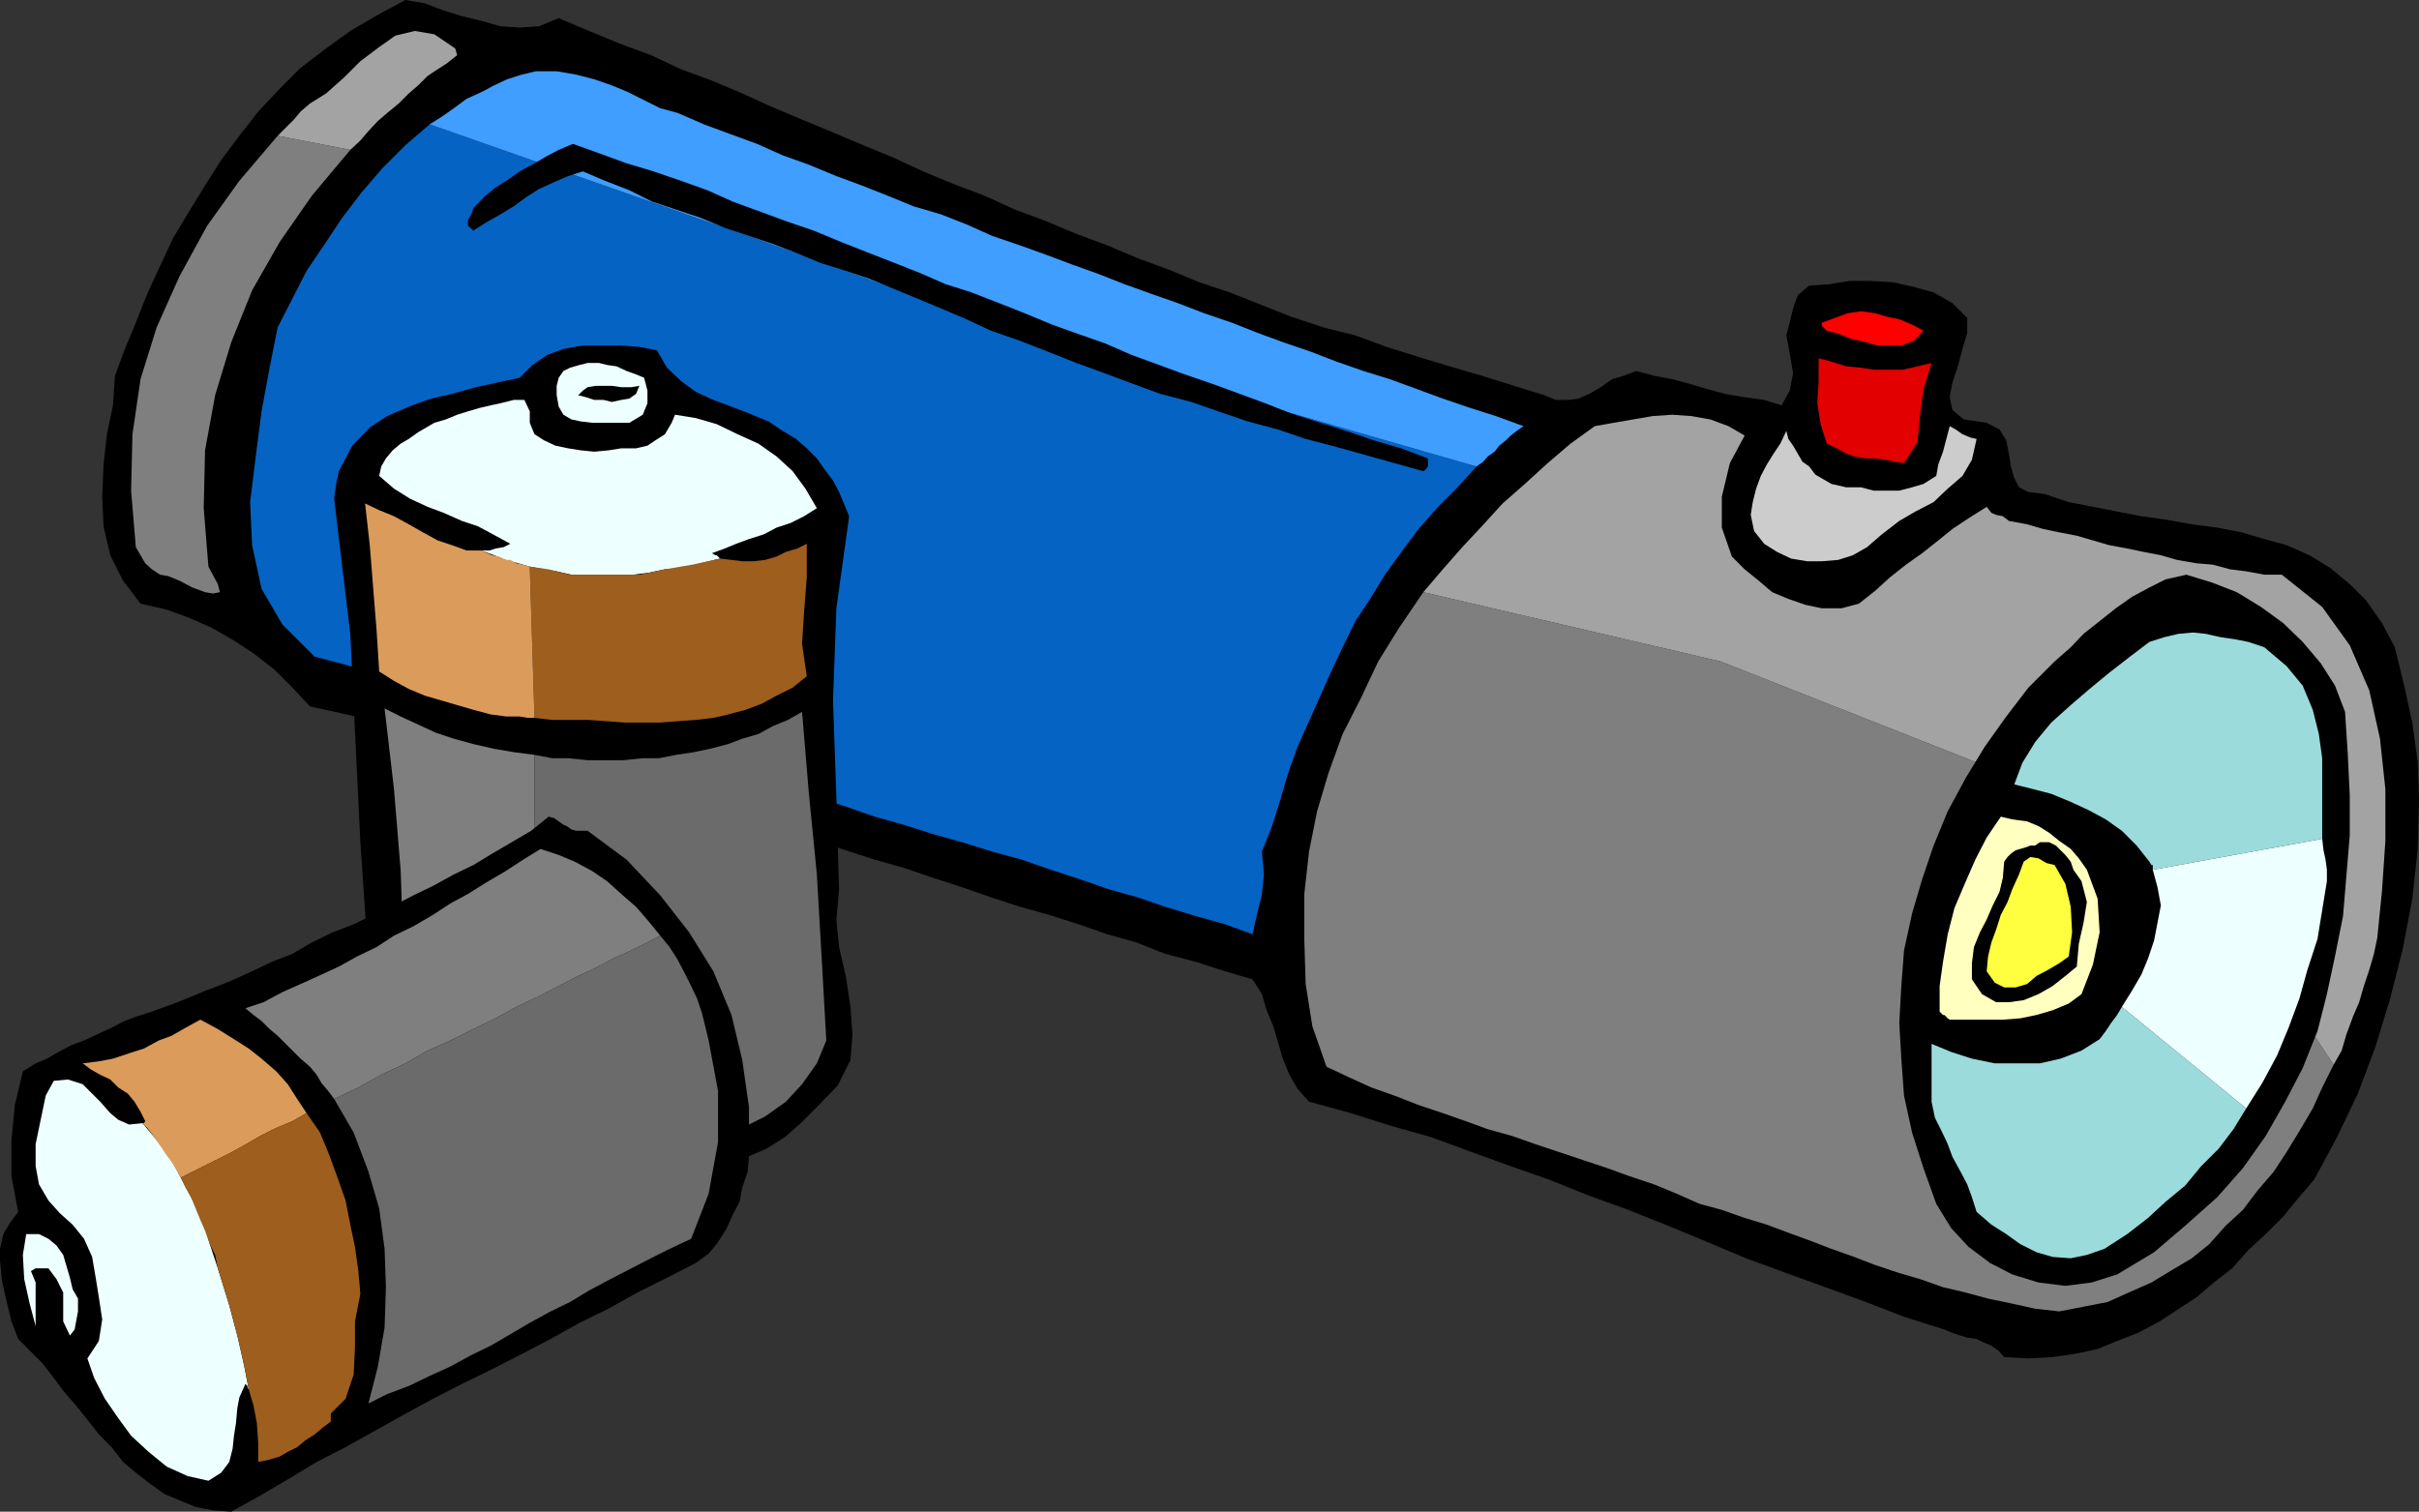 <svg xmlns="http://www.w3.org/2000/svg" width="359.801" height="224.902"><rect width="100%" height="100%" fill="#333333" stroke="none"/><path d="m289.203 197.8-6-1.898-5.703-2.203-6-2.199-5.797-2.098-6-2.203-5.703-2.398-5.797-2.399-6-2.402-5.8-2.098-6-2.402-5.7-2-5.8-2.098-6-2.203-6-1.699-6-1.898-6.2-1.7L193 162l-1.2-2.098-1-2.402-.698-2.398-.7-2.403-1-2.398-.699-2.399-1.402-2.203-4.098-1.199-4.3-1.398-4.602-1.2L169 140.2l-4.297-1.2-4.3-1.5-4.403-1.398-4.297-1.2-4.3-1.402-4.301-1.5-4.301-1.398-4.399-1.5-4.3-1.2-4.301-1.402-4.301-1.398-4.598-1.5-4.101-1.403-4.5-1.199-4.301-1.2-4.398-1.5-4.301-1.198-4.5-1.403-4.399-1.199-4.5-1-4.3-1.398-4.602-1-4.297-1.2-4.601-.902-4.5-1-4.602-.898-4.297-1-4.601-1L43.5 102.3l-2.7-2.7-3.097-2.402-2.902-1.898-3.301-1.899-3.398-1.5L24.8 90.7l-3.899-.898-2.601-3.399-1.899-3.8-1-4.301-.199-4.399.2-4.8.5-4.5.898-4.301.3-4.399 1.399-3.8L20.203 48l1.7-4.3 1.898-4.098 1.902-4.102 2.399-4 2.398-3.898 2.402-3.801 2.7-3.602 2.8-3.597 3.2-3.403 3.101-3.097L48.5 7.199l3.602-2.597 4.101-2.403L60.301 0l2.902.5 2.598 1 2.902.902 2.899.7 2.8.8 2.899.2 2.902-.2L83.102 2.7l4.5 1.903L92.203 6.5l4.598 1.7 4.5 2.1 4.601 1.7 4.5 1.902 4.399 2 4.5 1.899 4.601 1.898 4.5 1.903L133 23.5l4.3 2 4.602 1.902 4.5 1.7L151 31.199l4.602 1.703 4.5 1.899 4.601 1.699 4.5 1.902 4.598 1.7L178.402 42l4.5 1.5 4.801 1.902 4.297 1.7 4.8 1.597 4.802 1.203 4.601 1.7 4.797 1.5 4.602 1.398 4.8 1.402 4.801 1.5 4.5 1.399 1.7.699h1.898l1.5-.2 1.601-.698 1.7-1 1.699-1.2 1.699-.5 1.902-.703 2.598.703 2.703.5 2.598.7 2.699.8 2.602.7 2.898.5 2.902.398 2.598.8 1.203-2.198.5-2.602-.5-2.898-.5-2.7.5-1.902.5-2.098.7-2 1.699-1.402 2.898-.2 3.102-.5h3.101l3.399.2 3.101.7 2.899.8 2.8 1.602 2.2 2.199V49.5l-.7 2.402-.699 2.598-.8 2.402-.403 2.2.402 1.898 1.7 1.402 3.398.5 1.902 1 1 1.598.399 2 .3 1.902.5 1.7.7 1.398 1.402.7 2.399.3 3.601 1.2 3.598.702 3.601.7 3.598.699 3.602.5L326 78l3.8.5 3.602.7 3.399 1 3.3.902 3.399 1.5 3.102 1.898 2.898 2.402 2.402 2.399 2.399 3.398 1.902 3.602 1.399 5.699 1.199 5.5.8 5.8.2 5.5-.2 7.7-.8 7.2-1.399 7.402-1.902 7.5-2.2 7.199-2.597 6.898-3.101 6.5-3.399 6.301-2.402 2.8-2.2 2.7-2.601 2.602-2.598 2.398-2.402 2.7-2.7 2.1-2.597 2.2-2.902 1.902-2.598 1.7L318 198.3l-3.098 1.199-2.902 1.2-3.297.702-3.402.5-3.598.2-3.601-.2-.899-1-1-.703-1.203-.5-1-.5-1.398-.199-1-.3-1.2-.4-1.199-.5"/><path fill="#7f7f7f" d="m296.203 114.3-40.3-15.898-44.2-10.3-3.601 5.3-3.102 5-2.598 5.5-2.699 5.297-2.101 5.801-1.7 5.7-1.199 6L194 133v6.7l.203 6.702 1 6.297 2.098 6 3.402 1.602 3.297 1.5 3.402 1.199 3.598 1.402 3.602 1.2L218 166.8l3.3 1.199 3.602 1 3.399 1.2 3.601 1.202 3.598 1.2 3.602 1.199 3.3 1.199 3.598 1.2 3.402 1.402 3.399 1.5 3.3.898 3.399 1.2 3.3 1 3.2 1.202 3.3 1.2 3.102 1.199 3.399 1.199 3.101 1.2 3.598 1.202 3.102.899 3.398 1.2 3.402.8 3.301.9 3.399.702 3.601.797 3.598.403 3.601-.7 3.598-.703 3.102-1.398 3.398-1.5 2.8-1.7 3.2-1.902 2.602-2.097 2.398-2.7 2.602-2.402 2.199-2.898 2.402-2.801 1.899-2.899 1.898-3.101 2-3.399 1.402-3.101 1.7-3.399-22.602-33.8-28.297-10.301"/><path fill="#0563c4" d="m112.402 35.5-48.5-17-3.601 3.102L56.902 25l-3.101 3.602-2.899 3.8-2.601 3.899-2.7 4-2.101 4.101-2.2 4.297-1.198 6-1.2 6.5-.902 7-.797 6.5.297 6.403 1.402 6.5 3.098 5.3 4.8 4.797 4.602 1.203 4.301 1.2L60 101.3l4.402 1.199 4.5 1 4.301 1.402 4.399 1.2 4.5 1.199 4.3 1.199L91 109.7l4.3 1.202 4.302 1.2L104 113.5l4.3 1.2 4.5 1.5 4.403 1.202 4.297 1.2 4.3 1.398 4.302 1.5 4.3 1.2 4.399 1.402 4.3 1.199 4.5 1.398 4.399 1.203 4.3 1.5 4.302 1.399 4.3 1.5 4.301 1.199 4.098 1.402 4.601 1.399 4.301 1.199 4.098 1.5.699-3.098.703-2.902.297-2.898-.297-3.403 1.5-3.797 1.2-3.8 1.199-4.102 1.398-3.898 1.703-3.801 1.7-3.801L198 99.902l1.703-3.601 1.899-3.899 2.199-3.3L206 85.5l2.602-3.598L211 78.7l2.902-3.297 2.899-2.902 2.8-3.098-65-18.703-42.198-15.2"/><path fill="#7f7f7f" d="m20.203 81.402 1.399 2.399 1 .898 1.199.801 1.199.2 1.703.702 1.899 1 1.898.7 1.203.199 1-.2-.3-1.199L31 84.301l-.7-8.7.2-8.601 1.5-8.2 2.402-7.898L37.5 43.2l4.102-7.2 4.8-6.898 5.7-6.801L41.3 20.199l-5.7 6.703-4.8 6.7-4.098 7.5-3.402 7.597-2.399 7.703-1.199 8.2L19.5 73l.703 8.402"/><path fill="#a3a3a3" d="M339.402 85.5h-2.601l-2.7-.5-2.398-.3-2.601-.7-2.399-.2-2.902-.5-2.399-.698-2.601-.5-2.399-.5-2.699-.5-2.402-.7-2.399-.703-2.601-.5-2.399-.5L301.5 78l-2.7-.5-.898-.7-1-.198-.699-.301-.703-.899-2.7 1.7-2.398 1.597-2.101 1.703-2.399 1.899L283.5 84l-2.398 1.902-2.2 2-2.402 1.899-2.598.699H271l-2.398-.5-2.602-.898-2.398-1-2-1.7L259.5 84.7l-1.898-1.898-1.5-4.301v-4.598l1.199-5 2.199-4.101-2.398-1.399-2.7-1-2.8-.5-2.899-.203-2.902.203-2.899.5-2.902.5-2.797.5L233.602 66l-3.399 2.902L226.801 72l-3.301 2.902-3.098 3.399-2.902 3.101-2.898 3.297-2.899 3.403 44.2 10.3 40.3 15.899 28.297 10.3 22.602 33.801 1.199-2.101.699-2.399 1-2.703.902-2.097.7-2.403.8-2.398.7-2.399.5-2.402.699-7 .5-7.398v-7.7l-.801-7.5-1.598-7.203L349.5 96l-4.098-5.7-6-4.8"/><path fill="#3f9eff" d="m100.8 16.8-2.597-.698-2.402-1.2-2.399-1.203-2.402-1-2.598-.898-2.699-.7-2.902-.5h-3.098l-2.101.5-2.2.7-1.902.898-1.898 1-2.2 1-1.902 1.403-1.7 1.199-1.898 1.199 48.5 17 42.2 15.2 65 18.702 1-.703.699-.797 1-.703.699-.898 1-.801.703-.7.899-.698 1-.7-4.102-1.5-3.797-1.203-4.101-1.398-3.801-1.399-4.098-1.5-3.902-1.203-4-1.398-3.899-1.5-4.101-1.399L187 49.5l-3.797-1.5-4.101-1.398-3.899-1.5-4-1.403-3.902-1.398-3.801-1.5-3.898-1.399-4-1.5-3.899-1.402-4.101-1.398-3.801-1.7-3.801-1.5-4.098-1.203L132 29.102l-3.797-1.5-3.8-1.403L120.3 24.5l-3.899-1.398-3.8-1.7-4.102-1.5-3.797-1.402-3.902-1.7"/><path fill="#a3a3a3" d="m63.602 11.3 1.5-1 1.398-.898L68 8.2l-.297-1-3.101-2.097-2.899-.5-2.902.699L56.402 7l-2.8 2.102-2.399 2.398-2.703 2.402-2.398 1.5-1.399 1.2-1 1.199L42.5 19l-1.2 1.2 10.802 2.1 1.5-1.398L54.8 19.5l1.402-1.5 1.399-1.2 1.699-1.398 1.5-1.5 1.402-1.203 1.399-1.398"/><path d="m288 179.102-1.898-5.301-1.7-5.301-1.199-5.5-.402-5.5-.301-5.3.3-5.5.403-5.298 1.2-5.5 1.5-5.101 1.699-5 2.101-5.102 2.7-5 2.8-4.597 3.2-4.5 3.3-4.301 3.899-3.899L308 96.301l1.902-2 2.399-1.899 2.402-1.902 2.399-1.7 2.601-1.398 2.399-1.203 3.101-.699 3.899 1.2 3.601 1.402 3.598 2.199 3.3 2.398L342.5 95.5l2.703 3.2 2.098 3.3 1.5 3.902.402 6.2.297 6.199v6l-1 12-1.2 6-1.198 5.601-1.399 5.5-2.203 5.5-2.598 5L337 169l-3.398 4.8-3.801 4.302-4.598 4.097-4.8 4.102-5.5 3.3-3.801 1.2-3.899.5-4-.5-3.902-1.2-3.301-1.699-3.2-2.402-2.597-2.8-2.203-3.598"/><path fill="#ffffbf" d="M288.5 150.5v-3.8l.5-3.598.703-4.102 1-3.898 1.399-3.301 1.699-3.899 1.699-3.3 2.102-3.102 1.699.402 2.199.297 1.703.703 1.598 1 1.5 1.2L308 126.3l1.203 1.398 1.2 1.703L312 133.7l.3 5-1 4.801-1.698 4.402-1.899 1.399-2.402 1-2.399.699-2.402.5-2.598.2H290l-.297-.2-.5-.5H289l-.5-.5"/><path d="M293.3 145.7v-2.4l.302-2.398.898-2.203 1-1.898.902-2.102 1-2 .5-2.097.2-2.403.5-.699.5-.5.699-.5.699-.2 1-.3.5-.2h.703l.7-.5h1.398l1 .5.699.7.703.7.797 1 .402 1.202.5.7.7 1 .8 3.097-.5 3.102-.699 3.101-.3 3.399-1.7 1.398-1.902 1.5-2.098 1.203-2.203.899-2.2.3h-1.898l-2.101-1.199-1.5-2.203"/><path fill="#ffff3f" d="m295.5 144.5.203-2.2.5-2.1.7-1.9.699-2.198 1-1.903.699-1.898 1-2.2.699-1.902 1-.699 1.203.2 1.2.702 1.199.297 1.601 2.801.797 3.402.203 3.797-.5 3.602-1.402 1-1.7 1-1.699.898-1.402 1.203-1.7.5h-1.698l-1.399-.703-1.203-1.699"/><path fill="#ccc" d="m260.902 79-.5-2.398.301-1.903.5-2 .7-1.898.898-1.7 1-1.601 1-1.5.902-1.898L266 65.3l.703 1 1.399 2.398 1 .703.898 1.2 1.203.699 1.2.699 2.199.5h2.199l1.902.5h3.797l1.902-.5 1.7-.5L288 70.8l.3-1.698.7-1.903 1-3.797.902.5 1 .7 1.2.5.898.199-.7 3.101-1.398 2.399-2.199 1.898-2.101 2-2.7 1.403L282.5 77.5l-2.598 2-2.199 1.902-2.101 1.2-2.2.699L271 83.5h-2.2l-2.398-.398-2.101-1-1.899-1.2-1.5-1.902"/><path d="m143.3 47.3-3.3-1.398-3.598-1.5L133 43l-3.598-1.5-3.601-1.2L122 39.103l-3.398-1.403L115 36.301l-3.598-1.2-3.601-1.199-3.598-1.5-3.601-1.203L97 30l-3.398-1.7L90 26.903 86.703 25.5l-2.203.7-2.098.902-2.199 1-1.902 1.199-1.899 1.398-2 1.203-2.101 1.2-1.899 1.199-.8-.7V32.7l.5-.797.3-.902L72 29.3l1.703-1.398 1.899-1.203L77.3 25.5l2.199-1.2 1.703-1 1.899-1 2.101-.898 3.899 1.399 4.101 1.5 4 1.199 4.098 1.402 3.902 1.399L109 30l4.102 1.5 3.8 1.402L121 34.301 125.102 36l3.8 1.5L133 39.102l3.8 1.5 3.903 1.699L144.5 43.5l4.102 1.602 3.8 1.5L156.5 48.3l3.902 1.398 4 1.403 3.899 1.699 4.101 1.5 3.801 1.398 4.098 1.403 4.101 1.5L188.203 60 192 61.5l4.402 1.402 3.801 1.2 4.098 1.398 4.101 1.2 4 1.5v1.202l-.402.5-.297.2-4.3-1.2-4.301-1.203L198.8 66.5l-4.598-1.2-4.101-1.398-4.5-1.203-4.399-1.5-4-1.398-4.601-1.2-4.102-1.5-4.297-1.601-4.101-1.5-4.301-1.7-4.098-1.6-4.3-1.5-4.102-1.9"/><path fill="#e20000" d="m271.703 66-.902-2.898-.5-3.102.199-3.3v-3.4l1.902.5 2.2.7 2.199.2 1.902.3H283l2.203-.5 2.098-.5-1.2 3.902-.5 3.797-.398 4.102-2 3.101-1.402-.203-1.399-.297-1.5-.203H277.5l-1.7-.297-1.198-.402-1.399-.8-1.5-.7"/><path fill="red" d="m271 48 1.902-.7 1.899-.698 2-.301 2.101.3 1.7.5 1.898.399 1.902.8 1.7.9-1.399 1.5-1.902.702h-3.598l-1.703-.5-2.2-.5-1.698-.703-1.899-.5L271.5 49l-.297-.3-.203-.2V48"/><path fill="#9bdbdb" d="m312.3 154.602-2.698 1.699-3.102 1.199-3.098.7h-6.699l-3.402-.7-3.098-1-2.902-1.2v8.602l.5 2.399 1 2 .902 1.898.7 1.903 1.199 2.199 1 1.898.699 1.903.699 2.199 2.203 1.898 2.2 1.403 2.097 1.5 2.402 1.199 2.399.699 2.699.2 2.402-.5 2.598-.9 3.402-2.198 3.098-2.403 2.602-2.398 2.898-2.399 2.402-2.902 2.598-2.598 2.203-2.902 1.899-3.098-18.5-15.101-.7 1.199-.902 1.2-.797 1.202-.902 1.2M336.8 96.3l-2.398-.8-2-.398-2.101-.301-2.2-.5-1.898-.2-2.203.2-2.098.5-2.199.699-2.902 2.2-3.098 2.402-2.902 2.398-2.801 2.402-2.898 2.598-2.399 2.902-1.902 3.098-1.2 3.2 2.801.702 2.7.7L308 119.3l2.602 1.199 2.601 1.402 2.399 1.7 2.199 2.199 1.902 2.398.297.5h.203v.703l25.2-4.601v-12l-.5-3.602-.903-3.597-1.5-3.602-2.398-2.898L336.8 96.3"/><path fill="#edffff" d="m345.402 124.8-25.199 4.602.7 2.598.5 2.7-1 5.202-.903 2.7-1 2.398-1.398 2.402-1.5 2.399 18.5 15.101 2.398-3.8 2.203-4.102 1.7-4.098 1.597-4.3 1.203-4.301 1.5-4.602.7-4.297.699-4.3v-1.7l-.2-1.5-.3-1.402-.2-1.7"/><path d="M55.703 156 55 145.902l-1.398-20.601-1-20.602-.5-10.398-1.2-10-1.199-10.102L50 72l.402-1.898 1-1.903 1-1.898L55 63.6l2.602-1.699L60.8 60.5l3.3-1.2 3.102-.698 3.598-1 3.199-.7 3.3-.703 1.903-1.898 2.2-1.5 2.398-.899 2.902-.5h5.7l2.699.2 2.601.5 1.5 2.597 2.098 2 2.199 1.602 2.602 1.199 2.699 1 2.601 1 2.899 1.2 2.101 1.402 2 1.199L120 66.699l1.5 1.5 1.203 1.703 1.2 1.598.898 1.7.8 1.902.7 1.699-1.899 13.699-.5 13.7.5 14.402.399 13.699-.399 4.5.399 4.101 1 4.297.699 4.602.3 4.101-.3 3.797-1.898 3.801-3.102 3.2-2.398 2.402-2.399 2.097-2.703 1.703-2.797 1.2-2.902 1.199-3.098.699-3.402.5-3.098.5h-6.5l-3.402-.5-3.301-.2-3.098-.8-3.199-.398-3.101-.801-2.899-.7-2.402-1.402L68 168.7l-2.7-1.398-2.597-1.7-2.402-1.699-2.2-2.402-1.398-2.398-1-3.102"/><path fill="#edffff" d="M82.8 58.8v-1.398l.302-1.203.699-1 1-.5 1.402-.398 1.2-.301h1.699l1.199.3 1.402.2 1.5.7 1.399.5 1.199.5.5 1.902V60l-.7 1.7-2 1.202h-5.5l-1.699-.203L85 62.402l-1.2-.703-.698-1.199-.301-1.7"/><path d="m86 58.8.703-.698.7-.5 1.199-.2H91l1.402.2h1.5l1.2-.2-.5 1.2-1 .699-1.2.199-1.402.3-1.2-.3h-1.398l-1.199-.398L86 58.8"/><path fill="#edffff" d="m121.5 75.602-1.7-2.903-1.898-2.597-2.402-2.2L112.8 66l-3.097-1.398-3.101-1.5-3.102-.903-3.098-.5-.5 1.203-1 1.7-1.402.898-1.2.8-1.698.4h-2.2L90.5 67l-2.098.2-2-.2-1.902-.3-1.898-.4-1.7-.8-1.402-.898-.7-1.7V61.2l-.8-1.7h-1.598l-2 .5-1.402.3-1.7.4-1.698.5-1.602.5-1.7.702-1.698.5-2.399 1.399-1.402 1-1.2.699-1.199 1-1 1.2-.699 1.202-.3 1.399 2.199 1.898L61 74.2l2.602 1.203 2.398.899 2.703 1.199 2.399.8 2.601 1.4 2.2 1.202-1 .5-1.2.2-.902.3h-1.2l1.899.7 1.703.699 1.899.5 1.699.5 2.101.398 1.899.301 2.199.5h9.102l2.398-.3 2.402-.5 2.7-.2 2.601-.7 2.899-.698-.5-.5h-.2l-.5-.301 1.899-.7 1.699-.699 1.902-.703 2.2-.699 1.898-1 2.102-.7 2-1 1.898-1.198"/><path fill="#6b6b6b" d="m119.3 105.902-2.097 1.2L115 108l-2.2 1.2-2.398.702-2.101.797-2.7.703-2.398.5-2.601.399-2.602.5h-2.398l-2.899.3h-5.3l-2.903-.3h-2.398l-2.602-.5v9.199l.203 13.602 1.2 16.597 2.898 17.5 1.902.5 1.7.203 2.199.5H91.5l2.102.297 2 .203h4l3.601-.703 3.598-1.199 3.601-1.2 3.399-1.698 3.101-2.2 2.399-2.601 2.199-3.102 1.402-3.398-.699-12.5-.703-12.2-1.2-12.199-1-12"/><path fill="#9e5e1e" d="m120 100.602-.7-4.801.302-4.801.398-5.098v-5l-1.398.7-1.7.5-1.402.699-1.7.5-1.698.199h-1.7l-1.601-.2-1.7-.198L103 84l-4.098.7-3.8.8H84.8l-3.2-.8-2.8-.4.699 22.5 2.602.302h5.3l2.899.199 2.601.199h5.301l2.598-.2 2.699-.198 2.602-.301 2.199-.5 2.601-.7 2.399-.902 2.199-1.199 2.402-1.2 2.098-1.698"/><path fill="#7f7f7f" d="m79.5 112.3-3.098-.398-2.902-.5-3.098-.703-2.902-.797-2.7-.902-2.597-1.2-2.601-1.198-2.399-1.2 1.399 12 1 12.2.398 12.5-.2 12.699 2.403 2.699 2.598 2.402L67.703 162l2.899 1.902 3.101 1.7 3.098 1.5 3.402 1.199 3.598.898-2.899-17.5-1.199-16.597L79.5 121.5v-9.2"/><path fill="#db9b5b" d="m54.3 74.902.7 6.2.5 6.3.5 6.2.402 6.3 2.2 1.399L60.8 102.5l2.402 1 2.399.7 2.398.702 2.402.7L73 106.3l2.402.3h1.899l1.199.2h1l-.7-22.5-1-.301-1-.2-.898-.5h-.699l-1-.5-1-.198-.703-.301-.898-.399h-2.2l-2.199-.8-2.101-.7-2.2-1.203L60.801 78l-2.2-1.2-2.199-.898-2.101-1"/><path d="m2.703 199.2-1-2.598L1 193.699l-.7-3.097L0 187.5v-1.7l.5-2.198 1-1.7 1.203-1.601-1-5.301v-5.3l.5-5.298 1.2-5L5.3 158.2l1.7-.7 1.703-1 1.899-1 1.898-.7 1.902-.898 2.2-1 1.898-1 1.902-.703 2.2-.699 1.898-.7 1.902-.698 2-.801 2.098-.899 1.902-.703 2-.797L37.5 144.5l2.902-1.398 3.098-1.2 2.902-1.703 3.098-1.5 3.102-1.199 2.898-1.398 3.102-1.403 2.898-1.5 2.902-1.398 3.098-1.7 2.902-1.402L73.203 127 79 123.602l2.602-2.102.8.2 1.399 1 .5.202.699.5.703.2h1.7l5.8 4.3 5 5.297 4.297 5.5 3.602 5.801 2.699 6.5 1.601 6.7 1 7v7.402l-.199 2.199-.8 2.398-.403 2.102-1 1.898-1 2.203-1.2 1.899-1.398 1.699-1.902 1.402-4.297 2.2-4.402 2.199-4.301 2.398-4.297 2.102-4.3 2.398-4.602 2.403L73 203.8l-4.297 2.101-4.3 2.2L60 210.5l-4.297 2.402-4.3 2.399-4.301 2.199-4.301 2.602-4.098 2.398-4.3 2.402-2.7-.203-2.601-.5-2.399-1-2.203-.898-2.098-1.5-2.199-1.7-1.902-1.601-1.7-2.2-1.898-1.898L13 211.2l-1.7-2.097-1.898-2.2L8 205l-1.7-2.2-1.898-1.898-1.699-1.703"/><path fill="#edffff" d="M4.602 189.102 5.3 190.8v6.5l-.899-3.399-.8-3.601-.2-3.602.5-3.097H5.8l1.402.699 1.2 1 1 1.398.5 1.703.5 1.7.398 1.699.8 1.398v1.903l-.5 2.699-.699.898-1-2.097V192.3l-1-2-1.199-1.602H5.301l-.7.403"/><path fill="#edffff" d="m21.203 167.102-2 .199-1.601-.7-1.2-1-1.5-1.699-1.199-1.203-1.402-1.398-2.2-.7-2.101.2L6.8 163l-.5 2.402-1 4.797v3.301l.5 2.7 1.403 2.402 1.7 1.898 1.898 1.7 1.699 2.1 1.203 2.7.5 2.902.5 3.098.5 3.3-.5 3.2L13 202.102 14 205l1.602 3.102 2 2.898 1.898 2.602L22.102 216l2.699 2.2 3.101 1.402L31 220.3l1.902-1.2 1.2-1.601.5-2 .199-1.898.3-1.903.2-2.199.3-1.598.899-2 .3.297v.203l.2.297-.7-3.597-1-4.403-1.198-4.5-1.7-5.5-1.199-3.597-.902-3.2-1.5-3.101-1.399-2.602L26 173.5l-1.5-2.398L22.8 169l-1.597-1.898"/><path fill="#7f7f7f" d="m80.402 126.3-2.601 1.602-2.598 1.7-2.902 1.699L69.6 133l-2.6 1.402-2.598 1.7L61.5 137.8l-2.898 1.398L56 140.902l-2.898 1.399-2.7 1.5L47.801 145l-3.098 1.402-2.703 1.2-2.797 1.5L36.5 150l1.203 1 1.2.902 1.199 1.2 1.199 1L42.5 155.3l1.203 1.199 1 1 1.399 1.2 1 1.202.699 1.2 1 1.199.902 1.199 3.598-1.7 3.402-1.898 3.598-1.703 3.3-1.898L67 154.8l3.402-1.7 3.301-1.601 3.098-1.7L80 148.3l3.102-1.6L86 145.2l2.602-1.2 2.601-1.398 2.7-1.2L96.3 140.2l1.902-1-1.703-2.097-1.898-2.2-2.2-1.902-2.101-1.898-2.2-1.5-2.601-1.403-2.398-1-2.7-.898"/><path fill="#db9b5b" d="m29.8 151.7-2.198 1.202-2.102 1.2-1.898.699-2.2 1.199-2.199.7-2.402.8-2.098.402-2.402.297 1.199.903 1.402.8 1.5.7 1.2 1.199 1.398.898 1 1.203.902 1.5.7 1.399-.2.3h-.199l.7.7.699.898 1.398 2 .8 1.203.7.899.703 1.199.7 1.2L29.3 174l2.402-1.2 2.399-1.198 2.199-1.2L38.703 169l2.399-1.2 2.398-1 2.102-1.198-1.399-2.102-1.402-2.2-1.7-1.898-2.199-1.902L37 156l-2.2-1.398-2.398-1.5-2.601-1.403"/><path fill="#6b6b6b" d="m54.8 208.8 2.802-1.398L60.8 206.2l3.101-1.5L67 203.301l3.102-1.7L73 200.2l2.902-1.699 2.899-1.7 3.101-1.698 2.899-1.403L87.6 192l3.2-1.7 3.101-1.6 2.899-1.5 2.8-1.4 3.2-1.5 2.601-6.698 1.399-7.7v-7.601l-1.399-7.5-.5-2.102-.5-2-.699-2.097-.902-1.903-1-2-1-1.898-1.2-1.899-1.398-1.703-1.902 1-2.399 1.203-2.699 1.2-2.6 1.398L86 145.2l-2.898 1.5L80 148.3l-3.2 1.5-3.097 1.7-3.3 1.602L67 154.8l-3.398 1.5-3.301 1.898-3.598 1.703-3.402 1.899-3.598 1.699 2.899 5 2.199 5.8 1.601 5.5.801 6 .2 5.7-.2 6-1 5.8-1.402 5.5"/><path fill="#9e5e1e" d="m37 206.7.703 2.402.5 2.597.2 2.903v2.898l1.5-.3 1.699-.5 1.199-.7 1.402-.7 1.2-1 1.398-.898 1.199-1 1.203-.902v-1.2l.797-.8.703-.7.7-.698 1.199-3.602.199-4.098v-3.8l.8-4.102-.3-3.398-.5-3.602-.7-3.3-.699-3.598-1.199-3.403L49 171.902l-1.398-3.402-2-2.898L43.5 166.8l-2.398 1-2.399 1.2-2.402 1.402-2.2 1.2-2.398 1.199L29.301 174l-2.399 1.2.7 1.5.8 1.402 1.399 3.398.699 1.602.703 2 .797 1.597.402 2 1.7 5.5 1.199 4.5 1 4.403.699 3.597"/></svg>
